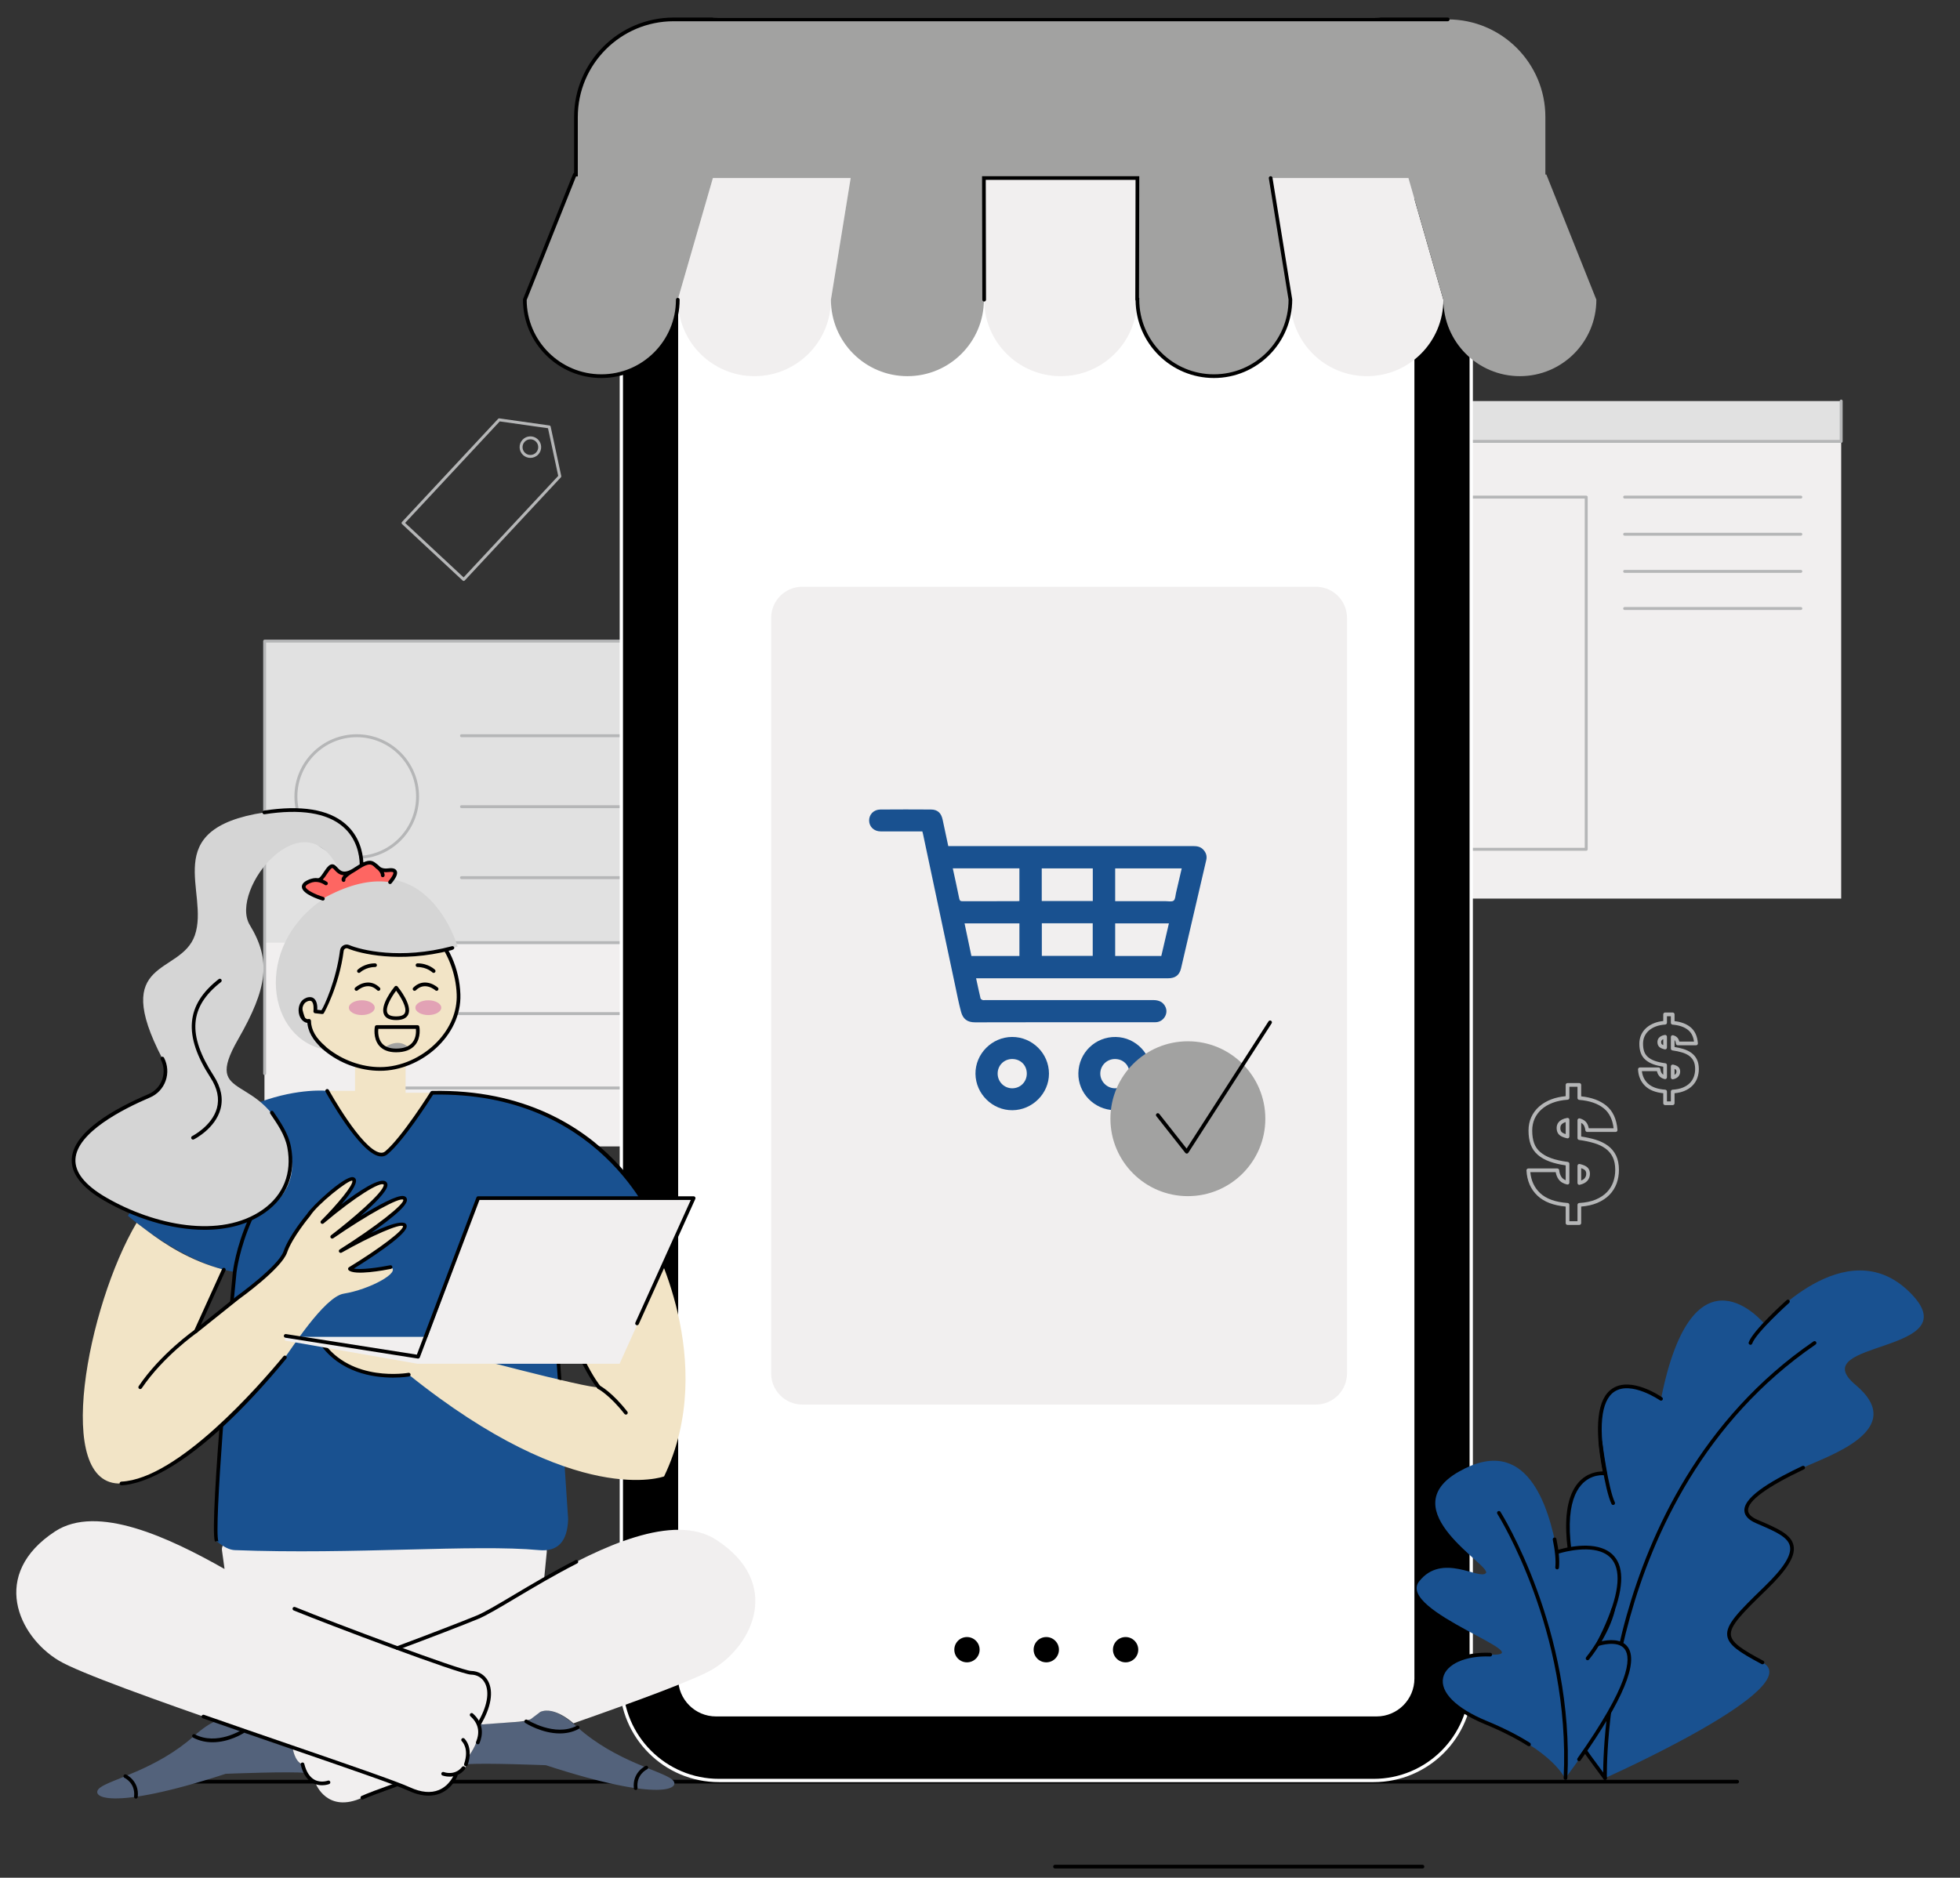 <svg viewBox="156 90.242 530.4 508.261" xmlns="http://www.w3.org/2000/svg" overflow="visible">
    <rect x="156" y="90.242" width="530.4" height="508.261" fill="#333333" stroke="none"/>
    <g id="Master/Spot Illustration/Online Shopping" stroke="none" stroke-width="1" fill="none" fill-rule="evenodd">
        <path d="M626.099,573 L194.5,573 C194.224,573 194,572.776 194,572.5 C194,572.224 194.224,572 194.5,572 L626.099,572 C626.375,572 626.599,572.224 626.599,572.5 C626.599,572.776 626.375,573 626.099,573" id="Fill-32" fill="#000"/>
        <path d="M540.937,596 L441.5,596 C441.224,596 441,595.776 441,595.5 C441,595.224 441.224,595 441.5,595 L540.937,595 C541.213,595 541.437,595.224 541.437,595.5 C541.437,595.776 541.213,596 540.937,596" id="Fill-33" fill="#000"/>
        <g id="User Interface" transform="translate(156, 72.994) scale(1 1)">
            <g id="User Interface/Online Shopping" stroke="none" stroke-width="1" fill="none" fill-rule="evenodd">
                <g id="Group-46" transform="translate(71, 22)">
                    <path d="M365.542,315.23 C365.173,316.25 364.594,317.172 363.818,317.971 C363.042,318.772 362.03,319.438 360.81,319.948 C359.578,320.462 358.081,320.775 356.358,320.876 C356.094,320.892 355.888,321.11 355.888,321.375 L355.888,325.806 L353.693,325.806 L353.693,321.375 C353.693,321.112 353.49,320.894 353.228,320.876 C349.917,320.649 347.401,319.74 345.747,318.172 C344.218,316.725 343.335,314.827 343.12,312.528 L349.994,312.528 C350.121,313.265 350.382,313.916 350.774,314.466 C351.266,315.159 352.042,315.631 353.083,315.868 C353.23,315.903 353.387,315.866 353.505,315.771 C353.624,315.676 353.693,315.532 353.693,315.38 L353.693,310.252 C353.693,310.001 353.507,309.789 353.258,309.757 C351.487,309.525 349.971,309.183 348.75,308.738 C347.552,308.301 346.556,307.742 345.791,307.075 C345.044,306.425 344.494,305.625 344.157,304.698 C343.811,303.746 343.635,302.589 343.635,301.259 C343.635,300.1 343.852,299.027 344.281,298.072 C344.71,297.115 345.339,296.263 346.151,295.538 C346.969,294.806 347.979,294.208 349.151,293.759 C350.335,293.306 351.707,293.024 353.227,292.923 C353.489,292.905 353.693,292.687 353.693,292.424 L353.693,289.414 L355.888,289.414 L355.888,292.464 C355.888,292.725 356.088,292.941 356.348,292.962 C359.177,293.189 361.427,293.968 363.034,295.277 C364.502,296.472 365.384,298.275 365.659,300.642 L358.946,300.642 C358.834,300.071 358.637,299.576 358.36,299.166 C357.992,298.621 357.375,298.221 356.525,297.978 C356.375,297.936 356.212,297.966 356.086,298.06 C355.961,298.154 355.888,298.302 355.888,298.459 L355.888,303.311 C355.888,303.56 356.072,303.772 356.319,303.806 C357.814,304.013 359.195,304.306 360.424,304.676 C361.625,305.039 362.662,305.538 363.507,306.159 C364.33,306.764 364.975,307.539 365.424,308.459 C365.875,309.386 366.104,310.546 366.104,311.909 C366.104,313.082 365.915,314.199 365.542,315.23 L365.542,315.23 Z M364.099,305.353 C363.162,304.665 362.023,304.115 360.713,303.719 C359.554,303.369 358.269,303.087 356.888,302.878 L356.888,299.187 C357.174,299.335 357.39,299.515 357.532,299.725 C357.788,300.104 357.952,300.6 358.021,301.199 C358.05,301.451 358.264,301.642 358.518,301.642 L366.209,301.642 C366.349,301.642 366.481,301.584 366.576,301.481 C366.671,301.379 366.719,301.243 366.708,301.104 C366.487,298.187 365.463,295.966 363.666,294.501 C361.988,293.136 359.709,292.298 356.888,292.007 L356.888,288.914 C356.888,288.638 356.664,288.414 356.388,288.414 L353.193,288.414 C352.917,288.414 352.693,288.638 352.693,288.914 L352.693,291.962 C351.257,292.094 349.947,292.383 348.794,292.825 C347.507,293.317 346.394,293.98 345.484,294.793 C344.567,295.611 343.856,296.577 343.369,297.663 C342.882,298.748 342.635,299.958 342.635,301.259 C342.635,302.706 342.831,303.978 343.217,305.04 C343.613,306.128 344.258,307.066 345.134,307.829 C345.992,308.577 347.093,309.199 348.407,309.677 C349.594,310.11 351.034,310.45 352.693,310.688 L352.693,314.706 C352.209,314.513 351.838,314.238 351.589,313.887 C351.222,313.371 351,312.73 350.93,311.981 C350.906,311.724 350.69,311.528 350.432,311.528 L342.583,311.528 C342.446,311.528 342.315,311.584 342.221,311.683 C342.126,311.782 342.077,311.916 342.084,312.052 C342.221,314.855 343.222,317.159 345.06,318.898 C346.806,320.553 349.372,321.541 352.693,321.837 L352.693,326.306 C352.693,326.582 352.917,326.806 353.193,326.806 L356.388,326.806 C356.664,326.806 356.888,326.582 356.888,326.306 L356.888,321.841 C358.528,321.707 359.975,321.38 361.196,320.871 C362.542,320.308 363.666,319.566 364.537,318.667 C365.411,317.766 366.065,316.724 366.482,315.57 C366.895,314.43 367.104,313.198 367.104,311.909 C367.104,310.393 366.841,309.085 366.323,308.022 C365.803,306.953 365.054,306.055 364.099,305.353 L364.099,305.353 Z M382.433,285.969 C382.361,286.05 382.268,286.124 382.154,286.188 L382.154,284.578 C382.351,284.66 382.45,284.733 382.499,284.78 C382.575,284.854 382.677,284.987 382.677,285.296 C382.677,285.562 382.597,285.782 382.433,285.969 L382.433,285.969 Z M381.769,283.414 C381.621,283.38 381.463,283.413 381.344,283.508 C381.224,283.603 381.154,283.748 381.154,283.9 L381.154,286.896 C381.154,287.047 381.223,287.191 381.341,287.286 C381.431,287.357 381.542,287.396 381.654,287.396 C381.69,287.396 381.728,287.392 381.764,287.383 C382.39,287.242 382.868,286.988 383.185,286.628 C383.511,286.256 383.677,285.808 383.677,285.296 C383.677,284.786 383.514,284.371 383.192,284.06 C382.904,283.783 382.438,283.572 381.769,283.414 L381.769,283.414 Z M379.098,278.128 C378.879,278.039 378.768,277.958 378.713,277.905 C378.586,277.783 378.524,277.594 378.524,277.327 C378.524,277.15 378.524,276.786 379.098,276.539 L379.098,278.128 Z M379.511,275.389 C377.869,275.68 377.524,276.604 377.524,277.327 C377.524,277.874 377.691,278.311 378.02,278.626 C378.319,278.914 378.798,279.13 379.487,279.286 C379.524,279.295 379.561,279.299 379.598,279.299 C379.71,279.299 379.821,279.261 379.91,279.189 C380.029,279.095 380.098,278.951 380.098,278.799 L380.098,275.881 C380.098,275.733 380.033,275.593 379.919,275.498 C379.807,275.403 379.661,275.363 379.511,275.389 L379.511,275.389 Z M357.807,314.202 C357.596,314.442 357.288,314.639 356.888,314.791 L356.888,311.461 C357.462,311.647 357.75,311.834 357.895,311.973 C358.137,312.207 358.255,312.534 358.255,312.974 C358.255,313.457 358.108,313.858 357.807,314.202 L357.807,314.202 Z M356.502,310.318 C356.352,310.282 356.197,310.318 356.077,310.413 C355.958,310.507 355.888,310.652 355.888,310.805 L355.888,315.459 C355.888,315.611 355.957,315.755 356.076,315.85 C356.165,315.921 356.275,315.959 356.388,315.959 C356.424,315.959 356.461,315.955 356.498,315.947 C357.415,315.74 358.108,315.375 358.559,314.861 C359.021,314.335 359.255,313.7 359.255,312.974 C359.255,312.259 359.031,311.68 358.588,311.252 C358.176,310.857 357.494,310.551 356.502,310.318 L356.502,310.318 Z M352.693,302.226 C352.085,302.034 351.78,301.835 351.626,301.688 C351.372,301.443 351.248,301.084 351.248,300.589 C351.248,300.062 351.411,299.353 352.693,298.97 L352.693,302.226 Z M353.106,297.849 C350.744,298.268 350.248,299.57 350.248,300.589 C350.248,301.359 350.478,301.971 350.933,302.409 C351.359,302.819 352.062,303.131 353.082,303.364 C353.119,303.373 353.156,303.376 353.193,303.376 C353.306,303.376 353.416,303.339 353.505,303.268 C353.624,303.172 353.693,303.029 353.693,302.876 L353.693,298.341 C353.693,298.193 353.628,298.053 353.515,297.958 C353.401,297.862 353.251,297.821 353.106,297.849 L353.106,297.849 Z M387.376,286.688 C387.148,287.319 386.788,287.891 386.307,288.388 C385.824,288.886 385.193,289.3 384.43,289.619 C383.656,289.943 382.712,290.139 381.625,290.203 C381.36,290.218 381.154,290.438 381.154,290.702 L381.154,293.375 L380.098,293.375 L380.098,290.702 C380.098,290.439 379.895,290.221 379.632,290.203 C377.545,290.061 375.963,289.491 374.929,288.512 C374.007,287.639 373.476,286.547 373.314,285.188 L377.393,285.188 C377.486,285.628 377.655,286.022 377.896,286.36 C378.239,286.842 378.774,287.169 379.487,287.332 C379.637,287.369 379.791,287.331 379.91,287.236 C380.029,287.141 380.098,286.997 380.098,286.845 L380.098,283.545 C380.098,283.294 379.912,283.082 379.663,283.05 C378.537,282.903 377.573,282.685 376.8,282.403 C376.049,282.129 375.427,281.78 374.952,281.366 C374.495,280.968 374.158,280.478 373.951,279.91 C373.735,279.318 373.626,278.594 373.626,277.759 C373.626,277.038 373.761,276.373 374.026,275.781 C374.292,275.188 374.682,274.66 375.186,274.21 C375.695,273.754 376.327,273.38 377.061,273.099 C377.806,272.814 378.67,272.637 379.632,272.572 C379.894,272.554 380.098,272.336 380.098,272.073 L380.098,270.315 L381.154,270.315 L381.154,272.099 C381.154,272.36 381.354,272.577 381.614,272.598 C383.396,272.74 384.811,273.228 385.818,274.047 C386.697,274.763 387.223,275.792 387.417,277.183 L383.443,277.183 C383.363,276.852 383.238,276.56 383.07,276.311 C382.809,275.925 382.379,275.645 381.792,275.476 C381.643,275.432 381.478,275.463 381.353,275.557 C381.228,275.652 381.154,275.799 381.154,275.957 L381.154,279.079 C381.154,279.328 381.338,279.54 381.585,279.574 C382.539,279.706 383.419,279.893 384.2,280.128 C384.952,280.355 385.601,280.667 386.129,281.055 C386.635,281.427 387.032,281.903 387.308,282.47 C387.586,283.042 387.727,283.762 387.727,284.611 C387.727,285.344 387.609,286.043 387.376,286.688 L387.376,286.688 Z M388.207,282.032 C387.859,281.318 387.359,280.718 386.721,280.249 C386.102,279.793 385.35,279.431 384.489,279.171 C383.778,278.957 382.995,278.781 382.154,278.647 L382.154,276.766 C382.188,276.799 382.217,276.834 382.242,276.871 C382.39,277.091 382.487,277.384 382.528,277.74 C382.557,277.992 382.771,278.183 383.024,278.183 L387.974,278.183 C388.113,278.183 388.246,278.125 388.34,278.022 C388.435,277.92 388.483,277.784 388.472,277.645 C388.326,275.717 387.645,274.245 386.449,273.272 C385.374,272.397 383.93,271.851 382.154,271.646 L382.154,269.815 C382.154,269.539 381.93,269.315 381.654,269.315 L379.598,269.315 C379.322,269.315 379.098,269.539 379.098,269.815 L379.098,271.615 C378.221,271.708 377.417,271.892 376.704,272.165 C375.855,272.49 375.12,272.927 374.519,273.464 C373.911,274.008 373.438,274.649 373.114,275.371 C372.79,276.092 372.626,276.896 372.626,277.759 C372.626,278.711 372.756,279.55 373.012,280.252 C373.276,280.981 373.709,281.609 374.295,282.12 C374.863,282.615 375.591,283.027 376.457,283.342 C377.196,283.612 378.083,283.826 379.098,283.98 L379.098,286.128 C378.937,286.033 378.809,285.918 378.711,285.78 C378.493,285.475 378.361,285.091 378.32,284.641 C378.296,284.384 378.08,284.188 377.822,284.188 L372.771,284.188 C372.634,284.188 372.503,284.244 372.409,284.343 C372.314,284.442 372.265,284.575 372.271,284.712 C372.362,286.563 373.025,288.086 374.242,289.238 C375.366,290.304 376.999,290.95 379.098,291.162 L379.098,293.875 C379.098,294.151 379.322,294.375 379.598,294.375 L381.654,294.375 C381.93,294.375 382.154,294.151 382.154,293.875 L382.154,291.165 C383.161,291.069 384.054,290.86 384.816,290.542 C385.705,290.17 386.448,289.68 387.025,289.084 C387.605,288.485 388.04,287.793 388.317,287.027 C388.589,286.273 388.727,285.46 388.727,284.611 C388.727,283.609 388.552,282.742 388.207,282.032 L388.207,282.032 Z" id="Fill-1" fill="#B5B6B7"/>
                    <polygon id="Fill-3" fill="#E1E1E1" points="0.618 305.514 154.951 305.514 154.951 168.786 0.618 168.786"/>
                    <polygon id="Fill-5" fill="#F1EFEF" points="0.618 305.514 154.951 305.514 154.951 250.411 0.618 250.411"/>
                    <path d="M25.539,226.922 C16.68,226.922 9.473,219.715 9.473,210.856 C9.473,201.998 16.68,194.791 25.539,194.791 C34.398,194.791 41.605,201.998 41.605,210.856 C41.605,219.715 34.398,226.922 25.539,226.922 L25.539,226.922 Z M42.398,210.856 C42.398,201.56 34.835,193.998 25.539,193.998 C16.243,193.998 8.68,201.56 8.68,210.856 C8.68,220.152 16.243,227.715 25.539,227.715 C34.835,227.715 42.398,220.152 42.398,210.856 L42.398,210.856 Z M143.518,232.409 L53.891,232.409 C53.671,232.409 53.494,232.587 53.494,232.806 C53.494,233.025 53.671,233.202 53.891,233.202 L143.518,233.202 C143.738,233.202 143.915,233.025 143.915,232.806 C143.915,232.587 143.738,232.409 143.518,232.409 L143.518,232.409 Z M143.518,213.204 L53.891,213.204 C53.671,213.204 53.494,213.381 53.494,213.6 C53.494,213.819 53.671,213.997 53.891,213.997 L143.518,213.997 C143.738,213.997 143.915,213.819 143.915,213.6 C143.915,213.381 143.738,213.204 143.518,213.204 L143.518,213.204 Z M143.518,193.998 L53.891,193.998 C53.671,193.998 53.494,194.175 53.494,194.394 C53.494,194.613 53.671,194.791 53.891,194.791 L143.518,194.791 C143.738,194.791 143.915,194.613 143.915,194.394 C143.915,194.175 143.738,193.998 143.518,193.998 L143.518,193.998 Z M32.909,289.341 L122.659,289.341 L122.659,270.013 L32.909,270.013 L32.909,289.341 Z M123.055,269.221 L32.513,269.221 C32.293,269.221 32.116,269.398 32.116,269.617 L32.116,289.738 C32.116,289.957 32.293,290.134 32.513,290.134 L123.055,290.134 C123.274,290.134 123.452,289.957 123.452,289.738 L123.452,269.617 C123.452,269.398 123.274,269.221 123.055,269.221 L123.055,269.221 Z M154.951,250.015 L31.026,250.015 C30.807,250.015 30.63,250.192 30.63,250.411 C30.63,250.63 30.807,250.808 31.026,250.808 L154.951,250.808 C155.17,250.808 155.347,250.63 155.347,250.411 C155.347,250.192 155.17,250.015 154.951,250.015 L154.951,250.015 Z M155.347,168.786 C155.347,168.567 155.17,168.39 154.951,168.39 L0.617,168.39 C0.398,168.39 0.221,168.567 0.221,168.786 L0.221,285.851 C0.221,286.07 0.398,286.248 0.617,286.248 C0.836,286.248 1.014,286.07 1.014,285.851 L1.014,169.183 L154.951,169.183 C155.17,169.183 155.347,169.005 155.347,168.786 L155.347,168.786 Z" id="Fill-6" fill="#B5B6B7"/>
                    <polygon id="Fill-7" fill="#E1E1E1" points="271.413 114.722 427.248 114.722 427.248 103.802 271.413 103.802"/>
                    <polygon id="Fill-8" fill="#F1EFEF" points="271.413 238.477 427.248 238.477 427.248 114.722 271.413 114.722"/>
                    <path d="M427.248,103.405 C427.029,103.405 426.852,103.582 426.852,103.801 L426.852,114.325 L271.413,114.325 C271.193,114.325 271.016,114.502 271.016,114.721 C271.016,114.941 271.193,115.118 271.413,115.118 L427.248,115.118 C427.467,115.118 427.644,114.941 427.644,114.721 L427.644,103.801 C427.644,103.582 427.467,103.405 427.248,103.405 L427.248,103.405 Z M416.328,159.563 L368.649,159.563 C368.43,159.563 368.253,159.74 368.253,159.96 C368.253,160.179 368.43,160.356 368.649,160.356 L416.328,160.356 C416.547,160.356 416.725,160.179 416.725,159.96 C416.725,159.74 416.547,159.563 416.328,159.563 L416.328,159.563 Z M416.328,149.51 L368.649,149.51 C368.43,149.51 368.253,149.687 368.253,149.906 C368.253,150.126 368.43,150.303 368.649,150.303 L416.328,150.303 C416.547,150.303 416.725,150.126 416.725,149.906 C416.725,149.687 416.547,149.51 416.328,149.51 L416.328,149.51 Z M416.328,139.457 L368.649,139.457 C368.43,139.457 368.253,139.634 368.253,139.854 C368.253,140.073 368.43,140.25 368.649,140.25 L416.328,140.25 C416.547,140.25 416.725,140.073 416.725,139.854 C416.725,139.634 416.547,139.457 416.328,139.457 L416.328,139.457 Z M416.328,129.404 L368.649,129.404 C368.43,129.404 368.253,129.581 368.253,129.801 C368.253,130.02 368.43,130.197 368.649,130.197 L416.328,130.197 C416.547,130.197 416.725,130.02 416.725,129.801 C416.725,129.581 416.547,129.404 416.328,129.404 L416.328,129.404 Z M283.075,224.734 L357.853,224.734 L357.853,130.197 L283.075,130.197 L283.075,224.734 Z M358.249,129.404 L282.679,129.404 C282.459,129.404 282.282,129.581 282.282,129.801 L282.282,225.131 C282.282,225.35 282.459,225.527 282.679,225.527 L358.249,225.527 C358.469,225.527 358.646,225.35 358.646,225.131 L358.646,129.801 C358.646,129.581 358.469,129.404 358.249,129.404 L358.249,129.404 Z" id="Fill-9" fill="#B5B6B7"/>
                    <polygon id="Fill-10" fill="#FFF" points="108.244 464.58 316.029 464.58 316.029 11.319 108.244 11.319"/>
                    <path d="M108.744,464.08 L315.529,464.08 L315.529,11.819 L108.744,11.819 L108.744,464.08 Z M107.744,465.08 L316.529,465.08 L316.529,10.819 L107.744,10.819 L107.744,465.08 Z" id="Fill-11" fill="#000"/>
                    <path d="M301.507,459.406 L122.767,459.406 C117.353,459.406 112.964,455.017 112.964,449.603 L112.964,28.089 C112.964,22.674 117.353,18.285 122.767,18.285 L160.734,18.285 C167.692,18.285 173.332,23.925 173.332,30.883 C173.332,37.84 178.972,43.48 185.929,43.48 L238.344,43.48 C245.302,43.48 250.942,37.84 250.942,30.883 C250.942,23.925 256.582,18.285 263.54,18.285 L301.507,18.285 C306.921,18.285 311.31,22.674 311.31,28.089 L311.31,449.603 C311.31,455.017 306.921,459.406 301.507,459.406 M97.141,26.923 L97.141,450.768 C97.141,465.361 108.971,477.19 123.564,477.19 L300.71,477.19 C315.303,477.19 327.132,465.361 327.132,450.768 L327.132,26.923 C327.132,12.33 315.303,0.5 300.71,0.5 L123.564,0.5 C108.971,0.5 97.141,12.33 97.141,26.923" id="Fill-12" fill="#000"/>
                    <path d="M301.507,459.406 L122.767,459.406 C117.353,459.406 112.964,455.017 112.964,449.603 L112.964,28.089 C112.964,22.674 117.353,18.285 122.767,18.285 L160.734,18.285 C167.692,18.285 173.332,23.925 173.332,30.883 C173.332,37.84 178.972,43.48 185.929,43.48 L238.344,43.48 C245.302,43.48 250.942,37.84 250.942,30.883 C250.942,23.925 256.582,18.285 263.54,18.285 L301.507,18.285 C306.921,18.285 311.31,22.674 311.31,28.089 L311.31,449.603 C311.31,455.017 306.921,459.406 301.507,459.406 Z M97.141,26.923 L97.141,450.768 C97.141,465.361 108.971,477.19 123.564,477.19 L300.71,477.19 C315.303,477.19 327.132,465.361 327.132,450.768 L327.132,26.923 C327.132,12.33 315.303,0.5 300.71,0.5 L123.564,0.5 C108.971,0.5 97.141,12.33 97.141,26.923 Z" id="Stroke-13" stroke="#FFF" stroke-width=".893"/>
                    <path d="M194.543,441.785 C194.543,443.923 192.81,445.656 190.673,445.656 C188.536,445.656 186.803,443.923 186.803,441.785 C186.803,439.647 188.536,437.915 190.673,437.915 C192.81,437.915 194.543,439.647 194.543,441.785" id="Fill-14" fill="#000"/>
                    <path d="M194.543,441.785 C194.543,443.923 192.81,445.656 190.673,445.656 C188.536,445.656 186.803,443.923 186.803,441.785 C186.803,439.647 188.536,437.915 190.673,437.915 C192.81,437.915 194.543,439.647 194.543,441.785 Z" id="Stroke-15" stroke="#FFF" stroke-width=".893"/>
                    <path d="M216.007,441.785 C216.007,443.923 214.274,445.656 212.136,445.656 C209.999,445.656 208.266,443.923 208.266,441.785 C208.266,439.647 209.999,437.915 212.136,437.915 C214.274,437.915 216.007,439.647 216.007,441.785" id="Fill-16" fill="#000"/>
                    <path d="M216.007,441.785 C216.007,443.923 214.274,445.656 212.136,445.656 C209.999,445.656 208.266,443.923 208.266,441.785 C208.266,439.647 209.999,437.915 212.136,437.915 C214.274,437.915 216.007,439.647 216.007,441.785 Z" id="Stroke-17" stroke="#FFF" stroke-width=".893"/>
                    <path d="M237.471,441.785 C237.471,443.923 235.738,445.656 233.6,445.656 C231.463,445.656 229.73,443.923 229.73,441.785 C229.73,439.647 231.463,437.915 233.6,437.915 C235.738,437.915 237.471,439.647 237.471,441.785" id="Fill-18" fill="#000"/>
                    <path d="M237.471,441.785 C237.471,443.923 235.738,445.656 233.6,445.656 C231.463,445.656 229.73,443.923 229.73,441.785 C229.73,439.647 231.463,437.915 233.6,437.915 C235.738,437.915 237.471,439.647 237.471,441.785 Z" id="Stroke-19" stroke="#FFF" stroke-width=".893"/>
                    <path d="M159.355,42.496 L122.191,42.496 L112.46,76.368 L112.462,76.368 C112.462,87.799 121.73,97.067 133.161,97.067 C144.592,97.067 153.859,87.799 153.859,76.368 L153.858,76.368 L159.355,42.496 Z" id="Fill-34" fill="#F1EFEF"/>
                    <path d="M195.256,42.496 L195.256,76.368 L195.328,76.368 C195.328,87.799 204.596,97.067 216.027,97.067 C227.459,97.067 236.726,87.799 236.726,76.368 L236.801,76.368 L236.801,42.496 L195.256,42.496 Z" id="Fill-35" fill="#F1EFEF"/>
                    <path d="M309.865,42.496 L272.701,42.496 L278.198,76.368 C278.198,87.799 287.466,97.067 298.897,97.067 C310.329,97.067 319.596,87.799 319.596,76.368 L309.865,42.496 Z" id="Fill-36" fill="#F1EFEF"/>
                    <path d="M347.467,42.496 L347.196,42.496 L347.196,26.916 C347.196,12.328 335.368,0.499 320.779,0.499 L111.279,0.499 C96.689,0.499 84.862,12.328 84.862,26.916 L84.862,42.496 L84.548,42.496 L71.02,76.368 C71.02,87.799 80.289,97.067 91.721,97.067 C103.153,97.067 112.42,87.799 112.42,76.368 L121.92,43.438 L159.202,43.438 L153.858,76.368 C153.86,87.799 163.127,97.067 174.559,97.067 C185.99,97.067 195.258,87.799 195.258,76.368 L195.328,76.368 L195.258,43.438 L236.8,43.438 L236.726,76.368 L236.801,76.368 C236.801,87.799 246.069,97.067 257.5,97.067 C268.931,97.067 278.199,87.799 278.199,76.368 L272.855,43.438 L310.136,43.438 L319.597,76.368 C319.597,87.799 328.864,97.067 340.296,97.067 C351.727,97.067 360.994,87.799 360.994,76.368 L347.467,42.496 Z" id="Fill-37" fill="#A2A2A1"/>
                    <path d="M285.081,375.432 L146.123,375.432 C141.463,375.432 137.685,371.654 137.685,366.993 L137.685,162.505 C137.685,157.845 141.463,154.066 146.123,154.066 L285.081,154.066 C289.742,154.066 293.52,157.845 293.52,162.505 L293.52,366.993 C293.52,371.654 289.742,375.432 285.081,375.432" id="Fill-38" fill="#F1EFEF"/>
                    <path d="M245.324,245.185 L230.78,245.185 L230.78,254.01 L243.263,254.01 C243.949,251.072 244.626,248.174 245.324,245.185 L245.324,245.185 Z M210.931,253.991 L224.706,253.991 L224.706,245.157 L210.931,245.157 L210.931,253.991 Z M210.909,239.134 L224.724,239.134 L224.724,230.312 L210.909,230.312 L210.909,239.134 Z M204.868,245.191 L190.02,245.191 C190.648,248.182 191.259,251.085 191.873,254.006 L204.868,254.006 L204.868,245.191 Z M248.788,230.307 L230.779,230.307 L230.779,239.179 L231.724,239.179 C235.958,239.179 240.193,239.183 244.428,239.176 C245.174,239.174 246.136,239.399 246.606,239.026 C247.076,238.654 247.073,237.665 247.245,236.94 C247.763,234.752 248.265,232.56 248.788,230.307 L248.788,230.307 Z M186.835,230.289 C187.44,233.089 188.043,235.771 188.583,238.466 C188.705,239.074 188.959,239.194 189.526,239.191 C194.397,239.17 199.269,239.18 204.141,239.177 C204.384,239.177 204.626,239.15 204.864,239.137 L204.864,230.289 L186.835,230.289 Z M178.595,220.293 L177.667,220.293 C174.212,220.293 170.758,220.301 167.303,220.289 C165.52,220.283 164.221,219.045 164.196,217.368 C164.172,215.701 165.436,214.384 167.222,214.37 C171.791,214.335 176.36,214.336 180.929,214.367 C182.711,214.379 183.698,215.293 184.085,217.104 C184.591,219.47 185.095,221.836 185.616,224.273 L186.728,224.273 C208.458,224.273 230.188,224.274 251.919,224.267 C252.931,224.267 253.856,224.424 254.592,225.193 C255.359,225.997 255.685,226.932 255.432,228.025 C253.16,237.808 250.886,247.591 248.6,257.372 C248.172,259.204 247.04,260.049 245.101,260.049 C228.162,260.051 211.224,260.05 194.286,260.05 L193.142,260.05 C193.552,261.927 193.929,263.718 194.352,265.497 C194.396,265.682 194.69,265.854 194.905,265.936 C195.1,266.01 195.345,265.953 195.568,265.953 C210.723,265.953 225.878,265.956 241.034,265.947 C242.558,265.946 243.792,266.428 244.424,267.887 C245.195,269.666 243.878,271.761 241.928,271.932 C241.595,271.961 241.26,271.946 240.925,271.946 C224.906,271.947 208.887,271.924 192.868,271.973 C190.723,271.979 189.591,271.022 189.084,269.164 C188.433,266.778 187.973,264.339 187.458,261.916 C184.56,248.273 181.671,234.629 178.777,220.985 C178.731,220.77 178.666,220.56 178.595,220.293 L178.595,220.293 Z" id="Fill-39" fill="#195190"/>
                    <path d="M206.866,285.839 C206.863,283.577 205.163,281.892 202.898,281.903 C200.7,281.915 198.989,283.622 198.975,285.815 C198.962,288.031 200.718,289.82 202.913,289.826 C205.133,289.831 206.869,288.08 206.866,285.839 M202.96,295.761 C197.56,295.799 193.037,291.339 192.975,285.918 C192.913,280.502 197.43,275.948 202.883,275.929 C208.346,275.911 212.853,280.386 212.866,285.841 C212.878,291.225 208.387,295.722 202.96,295.761" id="Fill-40" fill="#195190"/>
                    <path d="M230.699,281.905 C228.482,281.917 226.724,283.694 226.751,285.896 C226.777,288.033 228.575,289.816 230.712,289.824 C232.922,289.832 234.673,288.065 234.661,285.839 C234.65,283.566 232.965,281.893 230.699,281.905 M220.817,285.734 C220.922,280.184 225.425,275.835 230.962,275.935 C236.401,276.033 240.745,280.6 240.642,286.113 C240.541,291.441 235.917,295.873 230.582,295.755 C225.109,295.634 220.715,291.125 220.817,285.734" id="Fill-41" fill="#195190"/>
                    <path d="M271.413,298.06 C271.413,309.636 262.029,319.02 250.453,319.02 C238.877,319.02 229.493,309.636 229.493,298.06 C229.493,286.484 238.877,277.101 250.453,277.101 C262.029,277.101 271.413,286.484 271.413,298.06" id="Fill-42" fill="#A2A2A1"/>
                    <path d="M250.155,307.5 C250.002,307.5 249.858,307.43 249.762,307.31 L241.922,297.373 C241.751,297.156 241.788,296.842 242.005,296.671 C242.222,296.5 242.536,296.538 242.707,296.754 L250.113,306.141 L272.281,271.702 C272.431,271.47 272.74,271.403 272.972,271.552 C273.205,271.702 273.272,272.011 273.122,272.243 L250.575,307.271 C250.488,307.406 250.341,307.492 250.179,307.5 C250.171,307.5 250.163,307.5 250.155,307.5" id="Fill-43" fill="#000"/>
                    <path d="M74.08,117.723 C73.283,118.579 71.937,118.627 71.081,117.829 C70.226,117.032 70.178,115.687 70.976,114.831 C71.393,114.383 71.96,114.157 72.529,114.157 C73.047,114.157 73.566,114.345 73.974,114.724 C74.389,115.111 74.628,115.636 74.648,116.202 C74.668,116.768 74.466,117.308 74.08,117.723 L74.08,117.723 Z M70.395,114.29 C69.3,115.466 69.365,117.314 70.54,118.41 C71.101,118.932 71.815,119.19 72.526,119.19 C73.308,119.19 74.087,118.879 74.66,118.264 C75.191,117.695 75.468,116.952 75.441,116.174 C75.413,115.396 75.084,114.675 74.515,114.144 C73.338,113.048 71.491,113.114 70.395,114.29 L70.395,114.29 Z M54.455,151.539 L38.628,136.79 L64.233,109.311 L77.296,111.16 L80.061,124.06 L54.455,151.539 Z M78.014,110.723 C77.979,110.56 77.846,110.436 77.682,110.413 L64.14,108.497 C64.013,108.475 63.882,108.524 63.794,108.619 L37.777,136.539 C37.628,136.7 37.637,136.951 37.797,137.1 L54.205,152.39 C54.279,152.458 54.375,152.496 54.476,152.496 L54.49,152.496 C54.595,152.492 54.694,152.447 54.766,152.37 L80.782,124.45 C80.871,124.355 80.907,124.223 80.88,124.096 L78.014,110.723 Z" id="Fill-44" fill="#B5B6B7"/>
                    <path d="M272.774,42.944 C272.502,42.988 272.316,43.245 272.36,43.518 L277.698,76.368 C277.698,87.506 268.637,96.567 257.5,96.567 C246.362,96.567 237.301,87.506 237.301,76.368 L237.301,75.868 L237.227,75.868 L237.3,42.938 L194.756,42.938 L194.828,76.369 C194.828,76.645 195.052,76.868 195.328,76.868 L195.329,76.868 C195.605,76.867 195.828,76.643 195.828,76.367 L195.758,43.938 L236.298,43.938 L236.226,76.367 C236.226,76.463 236.259,76.548 236.306,76.624 C236.444,88.195 245.897,97.567 257.5,97.567 C269.189,97.567 278.698,88.057 278.692,76.288 L273.348,43.358 C273.303,43.085 273.048,42.897 272.774,42.944 M320.778,-0 L111.278,-0 C96.436,-0 84.361,12.075 84.361,26.917 L84.361,42.033 C84.359,42.033 84.359,42.035 84.358,42.035 C84.279,42.068 84.214,42.125 84.16,42.194 C84.146,42.212 84.136,42.228 84.125,42.247 C84.112,42.27 84.093,42.287 84.083,42.311 L70.555,76.182 L70.558,76.184 C70.535,76.241 70.521,76.302 70.521,76.368 C70.521,88.057 80.031,97.567 91.72,97.567 C103.409,97.567 112.919,88.057 112.919,76.368 C112.919,76.091 112.695,75.868 112.419,75.868 C112.143,75.868 111.919,76.091 111.919,76.368 C111.919,87.506 102.858,96.567 91.72,96.567 C80.61,96.567 71.57,87.549 71.525,76.45 L84.886,42.997 L85.361,42.997 L85.361,26.917 C85.361,12.627 96.987,1 111.278,1 L320.778,1 C321.054,1 321.278,0.777 321.278,0.5 C321.278,0.224 321.054,-0 320.778,-0" id="Fill-45" fill="#000"/>
                </g>
            </g>
        </g>
        <g id="Side Decoration" transform="translate(355.358, 56.125) scale(1 1)">
            <g id="Side Decoration/Wavy Leaves Copy" stroke="none" stroke-width="1" fill="none" fill-rule="evenodd">
                <path d="M234.981,515.404 C234.981,515.404 290.173,490.802 277.585,484.103 C264.998,477.404 265.785,476.224 278.372,464.029 C290.96,451.836 285.06,449.869 276.012,445.935 C266.965,442.001 281.972,434.528 288.6,431.381 C295.228,428.234 317.315,421.153 302.761,408.959 C288.207,396.765 334.623,400.698 317.315,383.784 C300.007,366.869 278.106,392.438 278.106,392.438 C278.106,392.438 258.875,368.945 250.135,412.75 C250.135,412.75 227.831,397.21 234.981,432.954 C234.981,432.954 216.694,430.2 229.465,471.11 C229.465,471.11 215.147,471.532 221.938,492.622 C223.922,498.785 226.991,504.546 230.829,509.761 L234.981,515.404 Z" id="Fill-20" fill="#195190"/>
                <path d="M234.98,515.904 C234.71,515.904 234.488,515.689 234.48,515.418 C234.476,515.223 234.029,495.697 240.795,471.5 C247.044,449.154 260.897,418.126 291.403,397.214 C291.631,397.058 291.942,397.116 292.099,397.344 C292.254,397.572 292.196,397.883 291.969,398.039 C261.72,418.774 247.973,449.562 241.767,471.739 C235.035,495.797 235.475,515.197 235.48,515.39 C235.488,515.666 235.27,515.896 234.994,515.904 L234.98,515.904 Z" id="Fill-21" fill="#000"/>
                <path d="M277.585,484.603 C277.506,484.603 277.425,484.584 277.351,484.544 C271.216,481.28 268.419,479.399 268.064,476.886 C267.641,473.881 270.999,470.477 278.024,463.671 C283.247,458.612 285.474,455.134 285.034,452.726 C284.57,450.183 281.086,448.676 276.676,446.768 L275.813,446.394 C273.763,445.502 272.712,444.34 272.689,442.94 C272.622,438.886 281.615,434.144 288.385,430.929 C288.635,430.812 288.933,430.917 289.051,431.166 C289.17,431.416 289.064,431.714 288.814,431.832 C278.735,436.618 273.646,440.35 273.689,442.923 C273.705,443.896 274.554,444.756 276.211,445.477 L277.073,445.85 C281.758,447.877 285.458,449.478 286.018,452.546 C286.53,455.351 284.279,459.003 278.72,464.389 C272.125,470.778 268.7,474.229 269.055,476.746 C269.347,478.815 272.114,480.625 277.82,483.662 C278.064,483.791 278.157,484.094 278.027,484.338 C277.937,484.507 277.764,484.603 277.585,484.603" id="Fill-22" fill="#000"/>
                <path d="M234.981,515.904 C234.827,515.904 234.676,515.834 234.578,515.7 L230.425,510.057 C226.415,504.608 223.399,498.793 221.461,492.775 C218.891,484.794 218.988,478.764 221.75,474.854 C224.018,471.644 227.398,470.86 228.805,470.67 C224.995,458.291 221.818,442.369 227.733,435.47 C230.103,432.707 233.06,432.404 234.364,432.413 C232.002,420.2 232.883,412.648 236.985,409.961 C242.091,406.614 250.082,412.104 250.42,412.34 C250.647,412.498 250.703,412.809 250.545,413.036 C250.387,413.262 250.075,413.318 249.849,413.16 C249.772,413.107 242.074,407.82 237.532,410.798 C233.788,413.252 233.075,420.88 235.471,432.856 C235.502,433.015 235.455,433.18 235.343,433.298 C235.231,433.416 235.068,433.47 234.907,433.448 C234.757,433.427 231.198,432.95 228.479,436.137 C225.336,439.821 223.04,448.852 229.942,470.961 C229.989,471.11 229.962,471.272 229.872,471.4 C229.782,471.527 229.636,471.605 229.481,471.61 C229.437,471.611 225.127,471.794 222.558,475.443 C219.997,479.083 219.947,484.811 222.413,492.468 C224.318,498.383 227.285,504.102 231.231,509.465 L235.383,515.108 C235.547,515.33 235.499,515.643 235.277,515.807 C235.188,515.872 235.084,515.904 234.981,515.904" id="Fill-23" fill="#000"/>
                <path d="M224.287,515.404 C223.951,515.859 221.945,508.314 202.739,500.389 C183.534,492.465 189.477,481.427 203.91,481.993 C218.344,482.56 178.439,470.141 184.665,462.183 C190.892,454.225 201.002,461.9 202.739,459.919 C204.476,457.938 177.024,442.938 195.42,432.466 C213.816,421.995 219.759,441.738 222.023,454.225 C222.023,454.225 250.89,444.636 233.06,479.163 C233.06,479.163 257.117,470.987 224.287,515.404" id="Fill-24" fill="#195190"/>
                <path d="M224.288,515.904 C224.28,515.904 224.271,515.904 224.263,515.904 C223.987,515.89 223.775,515.655 223.788,515.38 C225.738,475.558 206.042,444.192 205.843,443.88 C205.694,443.647 205.762,443.338 205.995,443.189 C206.228,443.04 206.538,443.109 206.685,443.341 C206.887,443.656 226.753,475.278 224.787,515.428 C224.774,515.696 224.553,515.904 224.288,515.904" id="Fill-25" fill="#000"/>
                <path d="M214.401,506.794 C214.309,506.794 214.217,506.769 214.133,506.716 C210.889,504.658 206.991,502.685 202.548,500.852 C193.841,497.259 189.224,492.458 190.197,488.007 C191.111,483.825 196.628,481.204 203.93,481.494 C204.206,481.505 204.421,481.737 204.41,482.013 C204.4,482.29 204.176,482.51 203.891,482.493 C197.193,482.227 191.969,484.586 191.174,488.22 C190.314,492.159 194.708,496.535 202.93,499.927 C207.426,501.782 211.376,503.782 214.67,505.872 C214.902,506.02 214.972,506.329 214.824,506.562 C214.729,506.712 214.567,506.794 214.401,506.794" id="Fill-26" fill="#000"/>
                <path d="M227.949,510.835 C227.849,510.835 227.749,510.805 227.661,510.744 C227.436,510.585 227.382,510.273 227.541,510.047 C241.522,490.211 242.198,483.023 240.303,480.486 C238.389,477.925 233.272,479.619 233.221,479.637 C233.026,479.701 232.814,479.644 232.681,479.489 C232.549,479.335 232.523,479.115 232.616,478.934 C237.711,469.068 239.44,461.947 237.756,457.768 C237.043,455.999 235.689,454.764 233.73,454.097 C228.981,452.481 222.248,454.676 222.18,454.699 C221.918,454.784 221.635,454.644 221.548,454.382 C221.461,454.12 221.603,453.837 221.865,453.75 C222.154,453.655 228.981,451.425 234.052,453.151 C236.299,453.916 237.857,455.343 238.684,457.395 C240.421,461.707 238.851,468.765 234.017,478.386 C235.829,477.979 239.363,477.559 241.102,479.885 C244.15,483.96 239.863,494.302 228.358,510.623 C228.261,510.761 228.106,510.835 227.949,510.835" id="Fill-27" fill="#000"/>
                <path d="M230.264,483.507 C230.152,483.507 230.038,483.469 229.945,483.392 C229.733,483.216 229.703,482.901 229.879,482.688 C229.931,482.625 235.137,476.275 236.699,469.66 C236.763,469.39 237.03,469.227 237.3,469.288 C237.569,469.351 237.736,469.621 237.672,469.889 C236.055,476.736 230.869,483.06 230.649,483.326 C230.551,483.445 230.408,483.507 230.264,483.507" id="Fill-28" fill="#000"/>
                <path d="M222.023,458.912 C222.006,458.912 221.989,458.911 221.973,458.91 C221.698,458.882 221.498,458.637 221.525,458.362 C221.716,456.46 221.487,453.945 220.845,450.885 C220.788,450.615 220.961,450.35 221.231,450.293 C221.503,450.238 221.767,450.41 221.823,450.68 C222.487,453.84 222.721,456.458 222.52,458.462 C222.494,458.72 222.277,458.912 222.023,458.912" id="Fill-29" fill="#000"/>
                <path d="M237.185,441.482 C236.998,441.482 236.819,441.378 236.733,441.198 C234.865,437.296 233.294,425.008 233.228,424.487 C233.193,424.213 233.387,423.962 233.661,423.928 C233.94,423.898 234.185,424.087 234.22,424.361 C234.236,424.487 235.836,437.009 237.636,440.766 C237.755,441.015 237.649,441.314 237.4,441.433 C237.331,441.466 237.257,441.482 237.185,441.482" id="Fill-30" fill="#000"/>
                <path d="M274.338,398.127 C274.284,398.127 274.229,398.118 274.174,398.1 C273.913,398.009 273.775,397.724 273.865,397.463 C274.971,394.271 283.773,386.357 284.148,386.022 C284.352,385.837 284.669,385.855 284.854,386.061 C285.038,386.266 285.021,386.582 284.815,386.767 C284.725,386.847 275.832,394.841 274.811,397.791 C274.739,397.998 274.545,398.127 274.338,398.127" id="Fill-31" fill="#000"/>
            </g>
        </g>
        <g transform="translate(0.408, -174) scale(1 1)" id="Master/Character/Sitting on Floor">
            <g id="Master/Character/Sitting on Floor" stroke="none" stroke-width="1" fill="none" fill-rule="evenodd">
                <g id="Lower Body/Sitting on Floor" transform="translate(71, 391) scale(1 1)">
                    <g id="Lower Body/Sitting on Floor/Legs Crossed Gray Pants" stroke="none" stroke-width="1" fill="none" fill-rule="evenodd">
                        <g id="Group" transform="translate(89, 285)">
                            <path d="M177.41,69.866 C174.546,67.548 162.135,64.956 151.905,55.818 C141.676,46.679 140.449,54.045 137.994,54.181 C135.539,54.318 125.191,54.943 125.191,54.943 C125.191,54.943 126.17,58.171 122.539,63.483 C122.539,63.483 122.476,64.57 121.933,65.798 C126.152,65.364 143.313,66.047 143.313,66.047 C175.091,76.413 180.274,72.184 177.41,69.866 M77.454,65.805 C75.259,65.135 74.769,61.275 74.769,61.275 L77.458,62.175 L77.454,62.153 L53.812,54.178 C52.293,54.827 50.426,56.053 48.089,58.14 C37.86,67.279 25.449,69.87 22.584,72.188 C19.72,74.508 24.903,78.735 56.681,68.37 C56.681,68.37 74.6,67.656 78.325,68.149 L78.291,67.918 C77.566,66.668 77.454,65.805 77.454,65.805" id="Socks" fill="#53627B"/>
                            <path d="M125.958,53.584 C125.945,53.601 125.937,53.615 125.925,53.632 C127.014,51.574 127.625,49.728 127.851,48.124 C127.599,50.393 126.732,52.555 125.958,53.584 L125.958,53.584 Z M189.487,5.078 C177.899,-2.506 157.977,7.063 142.829,15.72 L142.829,15.719 L143.555,8.294 C143.701,6.794 142.522,5.494 141.014,5.494 L57.731,5.494 C56.463,5.494 55.486,6.614 55.66,7.87 L56.332,12.742 L56.339,12.927 C41.299,4.4 21.884,-4.692 10.506,2.755 C-7.211,14.353 0.52,31.105 11.473,37.709 C22.426,44.313 96.842,68.151 106.345,72.501 C115.849,76.849 118.909,68.796 118.909,68.796 C122.326,67.457 122.539,63.483 122.539,63.483 C126.169,58.17 125.191,54.943 125.191,54.943 C125.329,54.715 125.438,54.498 125.565,54.274 C125.23,55.284 126.861,54.943 126.861,54.943 L134.917,54.36 C138.203,54.165 139.189,53.6 139.189,53.6 L141.811,51.617 C145.646,49.963 150.774,54.707 150.774,54.707 C168.203,48.59 183.932,42.798 188.52,40.031 C199.474,33.427 207.205,16.675 189.487,5.078 L189.487,5.078 Z M74.769,61.274 C74.769,61.274 75.258,65.135 77.454,65.806 C77.454,65.806 77.777,68.388 81.084,71.118 C81.084,71.118 84.145,79.172 93.648,74.823 C95.177,74.123 98.386,72.919 102.74,71.363 L79.626,62.9 L74.769,61.274 Z" id="Pants" fill="#F1EFEF"/>
                            <path d="M125.191,55.444 C125.103,55.444 125.014,55.421 124.933,55.372 C124.697,55.229 124.621,54.922 124.763,54.686 C127.441,50.251 128.173,46.251 126.772,43.712 C126.011,42.333 124.687,41.556 123.045,41.525 C120.085,41.468 84.225,27.911 75.069,24.158 C74.814,24.053 74.691,23.761 74.796,23.506 C74.901,23.25 75.194,23.13 75.448,23.233 C85.656,27.417 120.398,40.474 123.064,40.525 C125.049,40.563 126.72,41.548 127.648,43.229 C129.226,46.089 128.487,50.453 125.62,55.202 C125.525,55.358 125.36,55.444 125.191,55.444" id="Fill-8" fill="#000"/>
                            <path d="M111.566,74.291 C109.898,74.291 108.083,73.845 106.138,72.955 C102.533,71.305 89.344,66.77 74.072,61.518 C66.333,58.856 58.33,56.104 50.467,53.351 C50.207,53.26 50.069,52.975 50.161,52.714 C50.252,52.454 50.538,52.316 50.797,52.408 C58.657,55.16 66.659,57.912 74.398,60.572 C89.694,65.833 102.904,70.375 106.554,72.046 C109.54,73.412 112.157,73.654 114.336,72.766 C117.282,71.563 118.431,68.646 118.442,68.617 C118.542,68.359 118.831,68.229 119.088,68.329 C119.346,68.427 119.475,68.715 119.377,68.973 C119.326,69.109 118.076,72.312 114.726,73.686 C113.743,74.089 112.688,74.291 111.566,74.291" id="Fill-12" fill="#000"/>
                            <path d="M124.899,60.388 C124.836,60.388 124.771,60.376 124.709,60.35 C124.453,60.245 124.332,59.953 124.437,59.698 C125.541,57.015 125.021,54.695 122.893,52.799 C122.687,52.616 122.669,52.299 122.852,52.093 C123.037,51.888 123.353,51.869 123.558,52.052 C126.647,54.803 126.243,57.935 125.361,60.078 C125.282,60.271 125.095,60.388 124.899,60.388" id="Fill-14" fill="#000"/>
                            <path d="M117.256,69.144 C116.153,69.144 115.347,68.842 115.33,68.835 C115.073,68.736 114.945,68.448 115.044,68.19 C115.144,67.933 115.433,67.805 115.69,67.902 C115.81,67.948 118.654,68.992 120.628,66.517 C120.8,66.302 121.114,66.265 121.33,66.437 C121.547,66.61 121.582,66.924 121.41,67.14 C120.118,68.761 118.498,69.144 117.256,69.144" id="Fill-16" fill="#000"/>
                            <path d="M121.669,66.326 C121.615,66.326 121.561,66.317 121.507,66.299 C121.246,66.21 121.107,65.926 121.196,65.664 C122.615,61.514 120.658,59.644 120.574,59.567 C120.372,59.38 120.357,59.065 120.543,58.862 C120.727,58.658 121.04,58.64 121.245,58.825 C121.349,58.919 123.786,61.179 122.142,65.988 C122.071,66.196 121.877,66.326 121.669,66.326" id="Fill-18" fill="#000"/>
                            <path d="M147.078,57.446 C142.254,57.446 137.964,54.756 137.724,54.602 C137.492,54.454 137.423,54.145 137.572,53.912 C137.72,53.679 138.03,53.612 138.262,53.759 C138.336,53.806 145.764,58.456 151.673,55.374 C151.92,55.245 152.22,55.342 152.348,55.586 C152.475,55.831 152.381,56.133 152.136,56.261 C150.483,57.123 148.748,57.446 147.078,57.446" id="Fill-20" fill="#000"/>
                            <path d="M167.621,72.763 C167.37,72.763 167.153,72.574 167.124,72.318 C166.643,67.967 170.253,66.259 170.289,66.242 C170.539,66.128 170.835,66.237 170.951,66.487 C171.067,66.737 170.957,67.034 170.708,67.15 C170.585,67.207 167.718,68.589 168.119,72.208 C168.149,72.483 167.951,72.73 167.677,72.76 C167.658,72.762 167.639,72.763 167.621,72.763" id="Fill-22" fill="#000"/>
                            <path d="M103.133,34.841 C102.93,34.841 102.739,34.717 102.665,34.516 C102.568,34.257 102.699,33.969 102.958,33.873 C111.643,30.63 120.319,27.287 124.546,25.555 C126.702,24.671 130.194,22.592 134.615,19.96 C139.334,17.15 145.206,13.654 151.336,10.531 C151.582,10.404 151.883,10.504 152.008,10.75 C152.134,10.996 152.036,11.297 151.79,11.422 C145.689,14.53 139.833,18.017 135.127,20.819 C130.67,23.472 127.15,25.569 124.925,26.48 C120.689,28.216 112.002,31.564 103.308,34.809 C103.25,34.831 103.191,34.841 103.133,34.841" id="Fill-24" fill="#000"/>
                            <path d="M93.649,75.323 C93.459,75.323 93.278,75.215 93.194,75.031 C93.079,74.78 93.19,74.483 93.441,74.368 C94.871,73.714 97.858,72.577 102.573,70.893 C102.831,70.799 103.119,70.936 103.212,71.196 C103.305,71.456 103.169,71.742 102.909,71.835 C98.222,73.509 95.261,74.635 93.857,75.278 C93.789,75.308 93.718,75.323 93.649,75.323" id="Fill-26" fill="#000"/>
                            <path d="M82.736,71.478 C82.01,71.478 81.153,71.343 80.301,70.9 C78.7,70.067 77.579,68.393 76.969,65.925 C76.903,65.657 77.067,65.386 77.335,65.32 C77.605,65.256 77.874,65.418 77.94,65.686 C78.476,67.856 79.423,69.311 80.753,70.008 C82.466,70.906 84.287,70.231 84.305,70.225 C84.561,70.126 84.851,70.256 84.95,70.513 C85.049,70.77 84.922,71.059 84.665,71.158 C84.611,71.179 83.818,71.478 82.736,71.478" id="Fill-28" fill="#000"/>
                            <path d="M53.11,59.838 C51.416,59.838 49.616,59.502 47.857,58.584 C47.612,58.456 47.518,58.154 47.645,57.909 C47.774,57.665 48.074,57.57 48.32,57.697 C54.224,60.779 60.953,56.536 61.02,56.492 C61.251,56.343 61.561,56.409 61.711,56.642 C61.86,56.874 61.794,57.183 61.562,57.333 C61.348,57.471 57.605,59.838 53.11,59.838" id="Fill-30" fill="#000"/>
                            <path d="M32.373,75.086 C32.355,75.086 32.336,75.085 32.317,75.083 C32.043,75.053 31.845,74.805 31.875,74.531 C32.276,70.913 29.408,69.53 29.286,69.473 C29.037,69.357 28.927,69.06 29.043,68.81 C29.158,68.56 29.456,68.452 29.705,68.565 C29.741,68.582 33.351,70.291 32.87,74.641 C32.841,74.897 32.624,75.086 32.373,75.086" id="Fill-32" fill="#000"/>
                        </g>
                    </g>
                </g>
                <g id="Upper Body" transform="translate(8, 378) scale(1 1)">
                    <g id="Upper Body/Video Call" stroke="none" stroke-width="1" fill="none" fill-rule="evenodd">
                        <path d="M252.135,198.288 C247.49,202.16 236.136,181.516 236.136,181.516 C236.136,181.516 205.944,178.161 182.203,215.32 C182.203,215.32 196.912,228.221 211.105,230.546 C211.105,230.546 204.654,298.772 206.202,303.416 C208.083,304.968 209.717,305.771 211.105,305.826 C243.02,307.08 276.004,304.185 293.471,305.826 C298.548,306.303 301.17,303.495 301.336,297.403 L296.777,228.481 C296.777,228.481 311.164,226.931 326.13,219.965 C326.13,219.965 312.776,181 264.521,182.031 C264.521,182.031 256.779,194.418 252.135,198.288 Z" id="Fill" fill="#195190"/>
                        <path d="M206.202,303.416 C205.993,303.416 205.798,303.625 205.728,303.416 C204.163,298.724 210.344,233.081 210.607,230.495 C210.616,230.424 211.383,223.924 214.839,216.149 C214.952,215.897 215.248,215.783 215.499,215.895 C215.751,216.007 215.865,216.303 215.753,216.555 C212.363,224.182 211.609,230.539 211.601,230.602 C209.375,252.426 205.478,299.823 206.676,303.416 C206.764,303.678 206.622,303.329 206.36,303.416 C206.307,303.434 206.254,303.416 206.202,303.416" id="Fill-6" fill="#000"/>
                        <path d="M231.085,215.124 C232.535,212.748 242.683,203.607 243.407,205.661 C244.131,207.714 234.83,217.016 234.83,217.016 C234.83,217.016 249.568,204.574 251.743,206.506 C253.917,208.439 237.488,221.003 237.488,221.003 L237.514,220.985 C238.282,220.458 255.76,208.489 257.142,210.734 C258.555,213.03 239.783,224.869 239.783,224.869 C239.783,224.869 255.608,215.929 257.059,217.862 C258.508,219.795 242.282,229.689 242.282,229.689 C243.732,231.138 253.273,229.217 253.273,229.217 C256.333,230.506 247.692,235.28 240.605,236.407 C235.289,237.253 225.986,252.1 224.693,253.668 C217.597,262.271 195.884,287.032 180.46,287.788 C161.783,288.703 171.247,239.718 184.553,217.24 L184.553,217.24 L187.374,219.358 C192.015,222.885 199.05,227.557 208.16,229.916 L208.16,229.916 L208.161,229.917 L200.602,246.58 L211.877,237.553 C211.877,237.553 223.353,229.338 224.803,225.11 C226.253,220.882 231.085,215.124 231.085,215.124 Z M323.541,221.119 C323.541,221.119 342.284,254.705 327.303,285.873 C327.303,285.873 303.625,294.813 258.204,258.33 C258.204,258.33 242.499,261.229 234.525,249.632 L269.075,252.048 C269.075,252.048 307.009,262.249 309.666,261.739 C309.666,261.739 302.01,252.752 296.777,228.481 C296.777,228.481 314.464,225.466 323.541,221.119 Z M257.346,173 L257.346,182.032 L264.521,182.032 C264.521,182.032 256.779,194.418 252.134,198.289 C247.49,202.16 236.135,181.516 236.135,181.516 L236.135,181.516 L243.669,181.516 L243.669,173 L257.346,173 Z" id="Skin" fill="#f2e4c6"/>
                        <path d="M298.553,259.579 L296.278,228.461 C296.288,228.214 296.477,228.01 296.724,227.984 C296.866,227.969 310.934,226.392 325.499,219.707 C323.858,215.516 309.198,181.718 264.801,182.526 C263.687,184.29 256.813,195.041 252.455,198.673 C251.829,199.194 251.078,199.377 250.224,199.216 C244.792,198.19 236.066,182.428 235.698,181.757 C235.564,181.515 235.653,181.211 235.895,181.078 C236.136,180.945 236.441,181.033 236.574,181.275 C236.662,181.435 245.438,197.295 250.409,198.233 C250.961,198.336 251.423,198.23 251.814,197.904 C256.344,194.13 264.02,181.89 264.097,181.767 C264.187,181.624 264.342,181.536 264.51,181.532 C289.606,181 305.161,191.421 313.779,200.262 C323.12,209.845 326.57,219.705 326.604,219.803 C326.686,220.045 326.573,220.311 326.341,220.418 C312.905,226.673 299.774,228.601 297.26,228.925 L299.515,259.64 C299.515,259.92 299.32,259.717 299.053,259.717" id="Fill-8" fill="#000"/>
                        <path d="M200.603,247.079 C200.495,247.079 200.387,247.044 200.296,246.974 C200.114,246.832 200.052,246.583 200.147,246.372 L207.706,229.709 C207.82,229.458 208.115,229.346 208.368,229.46 C208.619,229.575 208.73,229.871 208.617,230.122 L201.921,244.883 L211.565,237.162 C211.7,237.065 222.949,228.976 224.331,224.947 C225.794,220.681 230.502,215.039 230.703,214.802 C231.947,212.751 240.682,204.596 243.066,204.869 C243.457,204.91 243.753,205.138 243.879,205.494 C244.308,206.712 242.243,209.577 239.946,212.258 C244.668,208.651 250.516,204.744 252.076,206.132 C252.252,206.288 252.458,206.572 252.441,207.036 C252.379,208.697 248.751,212.262 245.105,215.437 C249.786,212.55 255.104,209.623 256.843,209.991 C257.251,210.077 257.463,210.3 257.568,210.471 C258.126,211.377 257.578,213.106 249.285,219.068 C248.855,219.376 248.424,219.683 247.995,219.984 C255.345,216.498 257.064,217.036 257.459,217.561 C257.578,217.72 257.703,217.991 257.628,218.384 C257.146,220.887 246.913,227.414 243.34,229.625 C245.211,229.991 249.902,229.385 253.175,228.726 C253.443,228.67 253.709,228.847 253.764,229.118 C253.818,229.389 253.643,229.652 253.372,229.707 C251.735,230.037 243.49,231.602 241.929,230.042 C241.821,229.933 241.768,229.781 241.786,229.629 C241.804,229.477 241.892,229.341 242.022,229.262 C250.282,224.224 256.844,219.236 256.65,218.142 C255.915,217.36 248.303,220.63 240.03,225.304 C239.794,225.435 239.494,225.358 239.354,225.124 C239.215,224.891 239.288,224.59 239.517,224.445 C249.261,218.299 257.138,212.14 256.716,210.994 C255.808,210.198 247.133,214.967 237.772,221.413 C237.548,221.568 237.243,221.515 237.083,221.296 C236.924,221.076 236.969,220.769 237.185,220.605 C242.657,216.42 251.367,209.026 251.441,206.999 C251.445,206.909 251.423,206.89 251.412,206.879 C250.513,206.09 244.05,209.887 235.153,217.397 C234.948,217.57 234.644,217.551 234.462,217.354 C234.281,217.157 234.288,216.851 234.477,216.662 C238.843,212.295 243.318,206.911 242.936,205.827 C241.93,205.504 233.396,212.296 231.512,215.383 C231.421,215.501 226.679,221.182 225.277,225.271 C223.792,229.601 212.643,237.62 212.168,237.959 L200.915,246.969 C200.824,247.042 200.714,247.079 200.603,247.079" id="Fill-13" fill="#000"/>
                        <path d="M180.459,288.287 C180.195,288.287 179.974,288.079 179.96,287.811 C179.947,287.536 180.16,287.301 180.435,287.287 C195.788,286.535 217.898,261.12 224.308,253.349 C224.483,253.136 224.798,253.106 225.012,253.281 C225.225,253.457 225.255,253.772 225.079,253.985 C200.162,284.193 185.593,288.036 180.484,288.287 C180.476,288.287 180.468,288.287 180.459,288.287" id="Fill-15" fill="#000"/>
                        <path d="M185.535,262.239 C185.439,262.239 185.342,262.212 185.256,262.154 C185.027,262 184.967,261.689 185.12,261.46 C191.023,252.686 200.224,246.233 200.317,246.169 C200.545,246.011 200.855,246.067 201.013,246.294 C201.171,246.521 201.115,246.832 200.888,246.99 C200.797,247.053 191.745,253.404 185.951,262.018 C185.854,262.161 185.696,262.239 185.535,262.239" id="Fill-17" fill="#000"/>
                        <path d="M253.946,259.133 C248.596,259.133 239.557,257.833 234.113,249.915 C233.957,249.688 234.015,249.377 234.242,249.22 C234.47,249.063 234.781,249.121 234.938,249.349 C242.631,260.538 257.958,257.866 258.113,257.839 C258.38,257.785 258.645,257.967 258.695,258.24 C258.745,258.511 258.566,258.772 258.294,258.822 C258.242,258.832 256.521,259.133 253.946,259.133" id="Fill-21" fill="#000"/>
                        <path d="M309.666,262.239 C309.525,262.239 309.384,262.179 309.286,262.063 C308.969,261.693 301.487,252.703 296.289,228.586 C296.26,228.453 296.287,228.314 296.363,228.2 C296.439,228.088 296.559,228.011 296.693,227.988 C296.87,227.958 314.415,224.934 323.326,220.668 C323.574,220.548 323.874,220.654 323.993,220.903 C324.112,221.152 324.006,221.45 323.757,221.57 C315.591,225.48 300.365,228.344 297.376,228.883 C302.51,252.334 309.972,261.326 310.047,261.415 C310.226,261.625 310.2,261.941 309.99,262.12 C309.895,262.2 309.781,262.239 309.666,262.239" id="Fill-23" fill="#000"/>
                        <path d="M316.968,269.147 C316.82,269.147 316.673,269.081 316.574,268.955 C312.539,263.802 309.469,262.2 309.438,262.184 C309.193,262.059 309.095,261.757 309.22,261.511 C309.345,261.266 309.644,261.168 309.893,261.293 C310.026,261.361 313.191,263.014 317.361,268.339 C317.531,268.556 317.493,268.871 317.276,269.041 C317.184,269.112 317.076,269.147 316.968,269.147" id="Fill-25" fill="#000"/>
                        <polygon id="Computer" fill="#F1EFEF" points="277.189 210.906 263.276 248.119 263.217 248.104 224.693 248.104 224.693 249.104 260.561 255.382 315.259 255.382 335.345 210.906"/>
                        <path d="M260.728,253.98 C260.7,253.98 260.672,253.978 260.645,253.973 L224.819,248.337 C224.547,248.292 224.363,248.033 224.409,247.761 C224.455,247.489 224.71,247.306 224.985,247.351 L260.398,252.918 L276.517,210.381 C276.588,210.183 276.776,210.05 276.987,210.05 L335.301,210.05 C335.471,210.05 335.629,210.136 335.721,210.279 C335.813,210.422 335.826,210.602 335.756,210.756 L320.44,244.669 C320.327,244.921 320.028,245.033 319.779,244.919 C319.527,244.806 319.415,244.51 319.529,244.258 L334.526,211.05 L277.339,211.05 L261.198,253.649 C261.126,253.85 260.936,253.98 260.728,253.98" id="Fill-29" fill="#000"/>
                    </g>
                </g>
                <g id="Hair" transform="translate(104, 398) scale(1 1)">
                    <g id="Hair/Pony Tail" stroke="none" stroke-width="1" fill="none" fill-rule="evenodd">
                        <g id="Head" transform="translate(132, 111)">
                            <path d="M44.179,24.366 C44.588,35.691 33.36,45.088 22.457,45.088 C11.554,45.088 0.494,36.964 0.019,25.39 C-0.446,14.067 7.745,1.358 15.933,0.261 C32.608,-1.975 43.679,10.508 44.179,24.366" id="Fill-1" fill="#000"/>
                            <path d="M22.457,44.088 C12.476,44.088 1.479,36.559 1.018,25.35 C0.58,14.678 8.315,2.291 16.066,1.252 C17.313,1.085 18.558,1 19.766,1 C34.425,1 42.77,13.058 43.18,24.402 C43.345,28.984 41.463,33.553 37.881,37.268 C33.761,41.538 27.995,44.088 22.457,44.088" id="Skin" fill="#f2e4c6"/>
                        </g>
                        <path d="M138.806,150.207 C138.806,150.207 134.795,146.324 135.233,142.588 C135.15,142.603 135.069,142.623 134.983,142.623 C133.83,142.623 132.894,141.32 132.894,139.713 C132.894,138.449 133.476,137.384 134.284,136.982 C134.43,136.883 134.593,136.796 134.795,136.735 C136.45,136.238 136.865,137.61 136.941,138.729 C137.021,139.037 137.072,139.365 137.072,139.713 C137.072,139.82 137.057,139.923 137.049,140.027 L138.806,140.223 C138.806,140.223 142.899,132.953 144.101,123.56 C144.21,122.7 145.103,122.17 145.901,122.511 C149.405,124.008 160.688,126.751 175.428,122.467 C175.428,122.467 167.107,93.318 140.981,108.418 C120.445,120.287 122.907,146.324 138.806,150.207 Z M119.192,116.625 C113.393,107.084 134.293,81.109 143.654,102.38 L143.655,102.38 C144.516,102.846 145.784,102.877 147.959,101.392 C148.527,101.004 149.004,100.719 149.446,100.479 C149.416,95.95 147.348,82.397 123.101,86.15 C94.123,90.638 108.422,107.651 104.309,119.43 C100.495,130.352 81.252,125.368 95.531,152.772 C97.502,156.554 95.874,161.194 91.95,162.867 C79.836,168.031 60.043,179.181 80.04,190.791 C107.409,206.683 135.79,195.417 129.84,176.77 C123.101,155.649 105.96,165.125 116.005,147.604 C124.044,133.582 124.988,126.16 119.192,116.625 Z" id="Hair" fill="#d5d5d5"/>
                        <path d="M138.968,109.508 C138.969,109.508 138.969,109.509 138.969,109.509 C139.608,109.135 140.276,108.771 140.981,108.418 C147.477,105.17 152.796,104.357 157.146,105.038 C158.461,103.455 159.674,101.408 156.745,101.786 C152.071,102.389 154.141,97.169 147.958,101.392 C141.775,105.614 142.913,97.589 139.932,102.144 C137.424,105.975 138.252,103.59 135.331,104.811 C130.344,106.895 138.968,109.508 138.968,109.508" id="Fill-5" fill="#FE6662"/>
                        <path d="M125.568,167.134 C125.413,166.904 125.1,166.843 124.875,166.999 C124.645,167.154 124.585,167.464 124.74,167.693 C126.494,170.292 128.674,173.291 129.349,176.863 C130.648,183.746 128.304,189.701 122.75,193.63 C111.28,201.742 93.161,197.832 80.291,190.359 C74.577,187.041 71.792,183.543 72.012,179.963 C72.456,172.767 84.818,166.451 92.147,163.327 C94.161,162.468 95.675,160.863 96.412,158.807 C97.143,156.762 96.984,154.479 95.974,152.54 C95.846,152.294 95.545,152.203 95.299,152.328 C95.055,152.456 94.96,152.758 95.088,153.003 C95.982,154.719 96.118,156.66 95.47,158.469 C94.83,160.26 93.509,161.659 91.754,162.407 C82.543,166.334 71.467,172.557 71.014,179.902 C70.769,183.891 73.721,187.7 79.789,191.224 C87.758,195.851 97.714,199.126 106.956,199.126 C112.962,199.126 118.668,197.742 123.327,194.446 C129.219,190.279 131.708,183.968 130.332,176.677 C129.631,172.969 127.4,169.848 125.568,167.134 M174.509,122.707 C174.436,122.445 174.168,122.293 173.899,122.359 C159.958,126.077 149.211,123.383 146.097,122.051 C145.578,121.829 144.998,121.864 144.506,122.145 C144.006,122.431 143.678,122.924 143.605,123.496 C142.571,131.575 139.333,138.606 138.572,139.694 L137.449,139.569 C137.492,138.767 137.444,137.269 136.59,136.539 C136.25,136.247 135.634,135.96 134.579,136.285 L134.055,136.537 C133.047,137.042 132.394,138.289 132.394,139.713 C132.394,141.593 133.555,143.123 134.983,143.123 C135.058,143.123 135.13,143.113 135.202,143.099 L135.171,142.597 L135.24,143.092 C135.513,143.054 135.704,142.801 135.666,142.528 C135.627,142.253 135.37,142.065 135.101,142.102 C135.093,142.103 134.991,142.121 134.983,142.123 C134.122,142.123 133.394,141.02 133.394,139.713 C133.394,138.681 133.839,137.764 134.496,137.435 L134.939,137.214 C135.607,137.015 135.857,137.228 135.94,137.298 C136.547,137.818 136.482,139.423 136.412,139.945 C136.393,140.077 136.43,140.213 136.512,140.32 C136.595,140.425 136.717,140.494 136.851,140.509 L138.751,140.72 C138.922,140.737 139.094,140.667 139.201,140.53 C139.372,140.31 143.391,133.044 144.597,123.623 C144.63,123.363 144.778,123.141 145.004,123.012 C145.22,122.889 145.476,122.873 145.705,122.971 C148.878,124.326 159.714,127.06 173.68,123.45 C174.303,123.308 174.579,123.06 174.509,122.707 Z M142.902,101.077 C142.484,100.619 142.028,100.137 141.415,100.198 C140.818,100.246 140.25,100.746 139.514,101.87 C138.12,104.001 137.933,103.99 137.464,103.944 C137.118,103.911 136.625,103.877 135.849,104.102 C135.433,104.207 135.171,104.332 135.113,104.362 C134.617,104.569 133.222,105.168 133.281,106.324 C133.379,108.241 137.915,109.711 138.824,109.987 C138.872,110.001 138.921,110.008 138.968,110.008 C139.183,110.008 139.381,109.869 139.447,109.654 C139.527,109.389 139.378,109.11 139.114,109.03 C136.821,108.334 134.321,107.082 134.28,106.274 C134.264,105.979 134.73,105.604 135.524,105.272 C135.729,105.187 135.9,105.131 136.064,105.08 C136.744,104.901 138.042,104.772 139.526,105.779 C139.612,105.836 139.71,105.864 139.806,105.864 C139.966,105.864 140.124,105.787 140.22,105.645 C140.375,105.416 140.315,105.106 140.087,104.95 C139.69,104.682 139.305,104.487 138.932,104.338 C139.299,103.954 139.736,103.357 140.35,102.417 C141.076,101.311 141.41,101.202 141.495,101.196 C141.498,101.195 141.501,101.195 141.504,101.195 C141.656,101.195 141.925,101.49 142.164,101.751 C142.672,102.309 143.381,103.079 144.597,103.152 C144.297,103.479 144.115,103.787 144.052,104.078 C143.97,104.455 144.114,104.691 144.16,104.753 C144.257,104.888 144.41,104.959 144.564,104.959 C144.667,104.959 144.769,104.928 144.858,104.863 C145.045,104.728 145.11,104.488 145.032,104.281 C145.064,104.158 145.337,103.504 147.527,102.256 C147.756,102.122 147.993,101.975 148.241,101.805 C148.737,101.466 149.196,101.184 149.684,100.917 C149.697,100.91 149.702,100.897 149.714,100.889 C151.74,99.78 152.288,100.301 152.993,100.981 C153.244,101.223 153.521,101.483 153.859,101.711 C154.318,102.197 154.695,102.735 154.671,103.152 C154.654,103.427 154.865,103.663 155.14,103.68 C155.15,103.681 155.16,103.681 155.17,103.681 C155.432,103.681 155.653,103.476 155.669,103.21 C155.686,102.905 155.596,102.599 155.465,102.299 C155.854,102.345 156.294,102.348 156.81,102.282 C157.665,102.173 157.983,102.309 158.033,102.395 C158.035,102.4 158.278,102.894 156.761,104.719 C156.585,104.931 156.614,105.246 156.827,105.423 C157.038,105.599 157.355,105.571 157.531,105.358 C158.875,103.741 159.312,102.647 158.909,101.913 C158.441,101.064 157.116,101.234 156.682,101.29 C155.644,101.424 155.008,101.248 154.516,100.946 C153.947,100.359 153.354,99.932 153.229,99.845 C153.225,99.842 153.22,99.842 153.215,99.839 C152.427,99.204 151.557,98.94 149.919,99.674 C149.77,96.905 148.865,92.498 144.995,89.202 C140.413,85.302 133.02,84.11 123.025,85.656 C122.752,85.698 122.565,85.954 122.607,86.227 C122.649,86.499 122.914,86.688 123.177,86.645 C132.873,85.143 139.997,86.26 144.346,89.964 C148.153,93.206 148.875,97.635 148.94,100.178 C148.555,100.4 148.136,100.664 147.676,100.979 C144.68,103.025 143.736,101.99 142.902,101.077 M103.825,174.708 C103.901,174.708 103.977,174.692 104.048,174.655 C104.284,174.538 109.82,171.717 111.255,166.463 C112.043,163.572 111.422,160.528 109.407,157.415 C102.233,146.327 102.827,138.744 111.392,132.06 C111.61,131.89 111.649,131.575 111.479,131.358 C111.308,131.141 110.995,131.101 110.777,131.271 C101.827,138.257 101.145,146.488 108.567,157.958 C110.42,160.821 110.999,163.591 110.291,166.195 C108.979,171.015 103.655,173.735 103.6,173.761 C103.354,173.885 103.255,174.186 103.378,174.432 C103.465,174.607 103.642,174.708 103.825,174.708" id="Fill-7" fill="#000"/>
                        <path d="M135.219,142.088 C135.495,142.081 135.725,142.298 135.733,142.574 C135.799,144.975 137.083,147.268 139.621,149.463 C139.83,149.644 139.853,149.96 139.672,150.169 C139.491,150.377 139.176,150.4 138.967,150.22 C136.232,147.854 134.808,145.312 134.733,142.602 C134.726,142.326 134.943,142.096 135.219,142.088 Z" id="Path-2" fill="#000" fill-rule="nonzero"/>
                    </g>
                </g>
                <g id="Expression" transform="translate(201, 501) scale(1 1)">
                    <g id="Expression/Super Happy" stroke="none" stroke-width="1" fill="none" fill-rule="evenodd">
                        <path d="M58.621,46.837 C58.621,46.837 62.3,43.894 65.242,46.837 C65.242,46.837 62.319,48.484 58.621,46.837" id="Tougue" fill="#A2A2A1"/>
                        <path d="M66.181,45.444 C65.294,46.524 63.817,47.072 61.789,47.072 C60.034,47.072 58.734,46.579 57.927,45.607 C56.873,44.338 56.892,42.537 56.962,41.739 L67.14,41.739 C67.208,42.5 67.215,44.184 66.181,45.444 M67.578,40.739 L56.522,40.739 C56.282,40.739 56.076,40.91 56.031,41.145 C56.007,41.269 55.47,44.206 57.153,46.24 C58.159,47.456 59.718,48.072 61.789,48.072 C64.13,48.072 65.868,47.401 66.953,46.079 C68.621,44.048 68.092,41.259 68.069,41.141 C68.023,40.908 67.817,40.739 67.578,40.739 M73.081,30.564 C71.868,29.483 68.912,28.093 66.423,30.584 C66.228,30.779 66.228,31.095 66.423,31.291 C66.521,31.388 66.649,31.437 66.777,31.437 C66.905,31.437 67.033,31.388 67.13,31.291 C69.572,28.855 72.301,31.21 72.416,31.311 C72.622,31.493 72.939,31.474 73.122,31.268 C73.305,31.062 73.286,30.747 73.081,30.564 M57.372,31.291 C57.568,31.095 57.568,30.779 57.372,30.584 C54.882,28.093 51.929,29.483 50.715,30.564 C50.509,30.748 50.492,31.064 50.675,31.27 C50.774,31.381 50.91,31.437 51.048,31.437 C51.166,31.437 51.285,31.395 51.381,31.31 C51.495,31.209 54.213,28.838 56.665,31.291 C56.861,31.486 57.177,31.486 57.372,31.291 M61.789,31.397 C62.942,32.937 64.845,35.974 64.15,37.438 C63.861,38.048 63.067,38.356 61.789,38.356 C60.512,38.356 59.718,38.048 59.429,37.438 C58.734,35.974 60.637,32.937 61.789,31.397 M61.789,39.356 C63.487,39.356 64.584,38.855 65.053,37.867 C66.243,35.359 62.596,30.781 62.176,30.267 C61.987,30.035 61.592,30.035 61.403,30.267 C60.983,30.781 57.336,35.359 58.526,37.867 C58.994,38.855 60.092,39.356 61.789,39.356 M67.578,25 C70.101,25 71.58,26.429 71.595,26.443 C71.693,26.54 71.82,26.588 71.948,26.588 C72.076,26.588 72.204,26.539 72.302,26.44 C72.495,26.245 72.495,25.929 72.301,25.735 C72.23,25.664 70.532,24 67.578,24 C67.302,24 67.078,24.223 67.078,24.5 C67.078,24.776 67.302,25 67.578,25 M51.72,26.588 C51.848,26.588 51.975,26.54 52.073,26.443 C52.087,26.429 53.567,25 56.089,25 C56.366,25 56.589,24.776 56.589,24.5 C56.589,24.223 56.366,24 56.089,24 C53.136,24 51.438,25.664 51.367,25.735 C51.172,25.929 51.172,26.245 51.366,26.44 C51.463,26.539 51.592,26.588 51.72,26.588" id="Fill-5" fill="#000"/>
                        <path d="M52.5,34 C54.433,34 56,34.895 56,36 C56,37.105 54.433,38 52.5,38 C50.566,38 49,37.105 49,36 C49,34.895 50.566,34 52.5,34 Z M70.5,34 C72.433,34 74,34.895 74,36 C74,37.105 72.433,38 70.5,38 C68.567,38 67,37.105 67,36 C67,34.895 68.567,34 70.5,34 Z" id="Cheeks" fill="#E2A2B5"/>
                    </g>
                </g>
                <g id="Facial Hair" transform="translate(200, 500) scale(1 1)" fill="#000">
                    <g id="Facial Hair/None" stroke="none" stroke-width="1" fill="none" fill-rule="evenodd" fill-opacity="0"/>
                </g>
                <g id="Accesories" transform="translate(104.5, 399) scale(1 1)">
                    <g id="Accesories/None" stroke="none" stroke-width="1" fill="none" fill-rule="evenodd" fill-opacity="0"/>
                </g>
            </g>
        </g>
    </g>
</svg>
